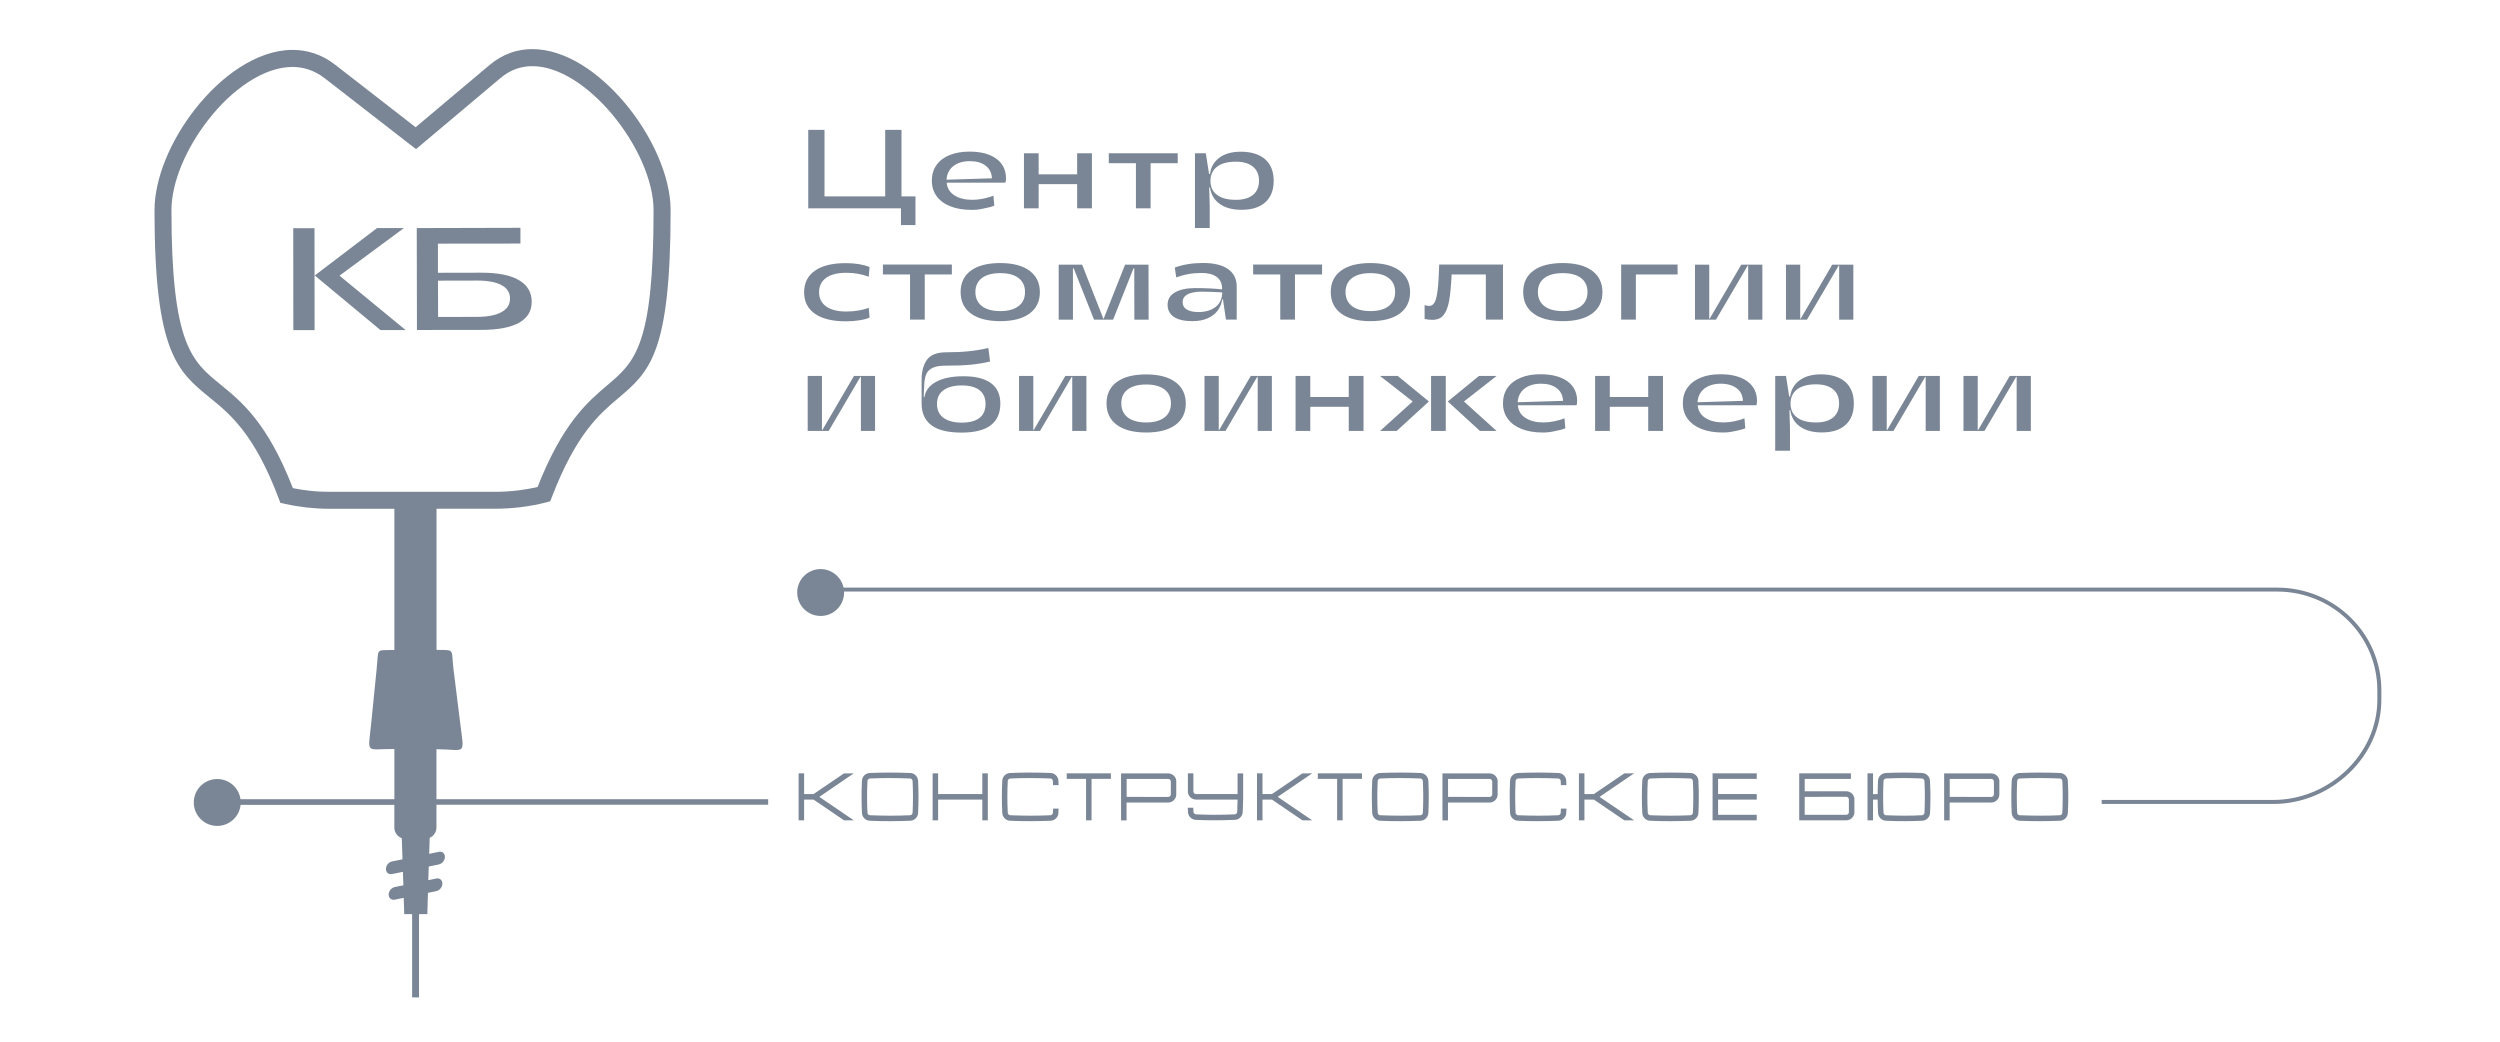 <?xml version="1.0" encoding="UTF-8"?> <!-- Generator: Adobe Illustrator 24.1.2, SVG Export Plug-In . SVG Version: 6.00 Build 0) --> <svg xmlns="http://www.w3.org/2000/svg" xmlns:xlink="http://www.w3.org/1999/xlink" id="Слой_1" x="0px" y="0px" viewBox="0 0 3401.57 1417.32" style="enable-background:new 0 0 3401.57 1417.32;" xml:space="preserve"> <style type="text/css"> .st0{fill-rule:evenodd;clip-rule:evenodd;fill:#7A8695;} </style> <g id="cdr_x5F_layer1"> </g> <g id="cdr_x5F_layer2"> <path class="st0" d="M1099.7,176.66h22.14v90.58h82.6v-90.58h22.14v90.58h19.04v39.04h-19.76v-22.85H1099.7L1099.7,176.66 L1099.7,176.66z M327.22,1087.45h209.37v-68.32h-2.02c-37.73-0.24-33.92,8.33-29.4-36.07l7.26-72.25 c2.98-29.4-1.9-25.71,21.54-26.42h2.62V692.29H449.1c-10.36,0-20.83-0.59-31.07-1.67c-10.36-1.19-20.59-2.86-30.59-5.12l-6.07-1.43 l-2.14-5.83c-33.09-87.84-66.3-114.86-93.79-137.24c-43.92-35.71-75.22-61.18-75.22-254.95c0-43.33,21.9-94.75,54.39-136.52 c17.85-22.97,38.92-43.21,61.3-57.61c23.21-15,47.85-24.04,72.13-24.04c20.23,0,40.11,6.19,58.2,20.35l109.27,84.87l100.58-84.63 c17.97-15.12,37.85-21.66,58.32-21.66c22.38,0,45.23,7.97,67.01,21.31c20.95,12.86,41.06,31.07,58.68,51.9 c36.66,43.56,62.37,99.74,62.37,145.93c0,195.32-28.8,219.84-70.94,255.55c-26.07,22.02-57.61,48.8-90.7,134.98l-2.14,5.59 l-5.83,1.55c-11.07,2.86-22.62,5-34.28,6.43c-11.43,1.43-23.21,2.14-34.99,2.14h-79.63v192.11h5.95c19.04,0,14.05,0.71,17.14,26.19 l9.05,72.96c5.71,46.06,8.57,36.3-31.54,35.95h-0.71v67.96h451.35v1.07v1.07v3.33v1.07v1.07H593.84v31.07 c0,6.19-3.81,11.55-9.17,13.93l-0.71,21.78l13.21-2.74c4.52-0.95,8.21,2.14,8.21,6.9l0,0c0,4.64-3.69,9.28-8.21,10.24l-13.81,2.86 l-0.6,18.57l10.95-2.26c4.52-0.95,8.21,2.14,8.21,6.9l0,0c0,4.76-3.69,9.28-8.21,10.24l-11.43,2.38l-0.83,28.92h-11.31v113.31h-9.4 v-113.31h-10.71l-0.71-22.14l-12.26,2.5c-4.52,0.95-8.21-2.14-8.21-6.9l0,0c0-4.76,3.69-9.28,8.21-10.24l11.78-2.38l-0.6-18.33 l-14.88,2.98c-4.52,0.95-8.21-2.14-8.21-6.9l0,0c0-4.76,3.69-9.28,8.21-10.24l14.28-2.86l-0.95-28.8 c-5.83-2.14-10.12-7.74-10.12-14.28v-31.07H327.34c-1.55,16.07-15.24,28.68-31.78,28.68c-17.62,0-31.9-14.28-31.9-31.9 c0-17.62,14.28-31.9,31.9-31.9C311.74,1059.96,325.07,1071.86,327.22,1087.45z M1147.78,799.53h1950.48 c39.16,0,74.75,15.59,100.46,40.95c25.59,25.23,41.42,59.99,41.42,98.91v12.74c0,38.68-16.9,73.92-43.56,99.51 c-27.02,26.07-64.04,42.25-103.43,42.25h-233.53v-5.48h233.53c37.85,0,73.56-15.59,99.63-40.71c25.59-24.64,41.9-58.44,41.9-95.58 v-12.74c0-37.37-15.24-70.82-39.75-95.1c-24.76-24.4-59.04-39.4-96.65-39.4H1148.5v1.31c0,17.62-14.28,31.9-31.9,31.9 c-17.62,0-31.9-14.28-31.9-31.9s14.28-31.9,31.9-31.9C1131.83,774.41,1144.69,785.13,1147.78,799.53z M2813.56,1062.34 c-0.24-5.71-4.88-10.36-10.59-10.59c-9.17-0.36-18.45-0.59-27.61-0.59c-9.17,0-18.45,0.24-27.61,0.59 c-5.71,0.24-10.36,4.88-10.59,10.59c-0.71,14.64-0.71,29.28,0,43.8c0.36,5.71,4.88,10.36,10.59,10.59 c9.17,0.48,18.33,0.59,27.61,0.59c9.17,0,18.33-0.24,27.61-0.59c5.71-0.24,10.36-4.88,10.59-10.59 C2814.39,1091.5,2814.39,1076.86,2813.56,1062.34z M2806.06,1105.78c0,0.95-0.48,1.79-1.07,2.38c-0.6,0.59-1.43,1.07-2.38,1.07 c-9.05,0.48-18.21,0.59-27.26,0.59s-18.21-0.24-27.26-0.59c-0.83,0-1.79-0.36-2.38-1.07c-0.6-0.59-1.07-1.43-1.07-2.38 c-0.71-14.28-0.71-28.8,0-43.09c0-0.95,0.48-1.79,1.07-2.38c0.6-0.6,1.55-1.07,2.38-1.07c9.05-0.48,18.21-0.59,27.26-0.59 s18.21,0.24,27.26,0.59c0.95,0,1.79,0.36,2.38,1.07c0.6,0.59,1.07,1.43,1.07,2.38C2806.77,1076.98,2806.77,1091.5,2806.06,1105.78 L2806.06,1105.78z M2720.48,1062.93c-0.24-5.71-4.88-10.36-10.59-10.59h-64.63v63.92h7.5v-24.28h57.01 c5.71-0.24,10.36-4.88,10.59-10.59v-18.45H2720.48z M2711.91,1083.29c-0.6,0.59-1.43,0.95-2.38,1.07l-56.66-0.12v-24.4h56.66 c0.95,0,1.79,0.48,2.38,1.07c0.6,0.59,0.95,1.43,1.07,2.38v17.62C2712.86,1081.74,2712.5,1082.57,2711.91,1083.29L2711.91,1083.29z M2625.97,1062.34c-0.24-5.71-4.88-10.36-10.59-10.59c-9.17-0.36-15.59-0.59-24.76-0.59s-15.59,0.24-24.76,0.59 c-5.71,0.24-10.36,4.88-10.59,10.59c-0.24,6.07-0.48,12.14-0.48,18.21h-6.31v-28.33h-7.5v63.92h7.5v-28.21h6.31 c0,6.07,0.24,12.14,0.6,18.21c0.24,5.71,4.88,10.36,10.59,10.59c9.17,0.48,15.59,0.59,24.76,0.59s15.59-0.24,24.76-0.59 c5.71-0.24,10.36-4.88,10.59-10.59C2626.8,1091.5,2626.8,1076.86,2625.97,1062.34L2625.97,1062.34z M2618.47,1105.78 c0,0.95-0.48,1.79-1.07,2.38c-0.6,0.59-1.43,1.07-2.38,1.07c-9.05,0.48-15.35,0.59-24.4,0.59s-15.35-0.24-24.4-0.59 c-0.95,0-1.79-0.36-2.38-1.07c-0.6-0.59-1.07-1.43-1.07-2.38c-0.71-14.28-0.71-28.8,0-43.09c0-0.95,0.36-1.79,1.07-2.38 c0.6-0.6,1.55-1.07,2.38-1.07c9.05-0.36,15.35-0.59,24.4-0.59s15.35,0.24,24.4,0.59c0.95,0,1.79,0.48,2.38,1.07 c0.6,0.59,0.95,1.43,1.07,2.38C2619.19,1076.98,2619.19,1091.5,2618.47,1105.78L2618.47,1105.78z M2512.54,1076.62h-57.01v-16.78 h62.85v-7.62h-70.34v63.92h64.51c5.71-0.24,10.36-4.88,10.59-10.59v-18.33C2522.89,1081.38,2518.25,1076.86,2512.54,1076.62 L2512.54,1076.62z M2515.63,1105.19c0,0.95-0.36,1.79-1.07,2.38c-0.6,0.59-1.55,1.07-2.38,1.07h-56.66v-24.4l56.66-0.12 c0.95,0,1.79,0.36,2.38,1.07c0.6,0.59,1.07,1.55,1.07,2.38V1105.19z M2390.3,1059.84v-7.62h-60.11v63.92h60.11v-7.5h-52.61v-20.71 h52.61v-7.5h-52.61v-20.71h52.61V1059.84z M2310.91,1062.34c-0.24-5.71-4.88-10.36-10.59-10.59c-9.17-0.36-18.33-0.59-27.61-0.59 c-9.17,0-18.45,0.24-27.61,0.59c-5.71,0.24-10.36,4.88-10.59,10.59c-0.71,14.64-0.71,29.28,0,43.8 c0.24,5.71,4.88,10.36,10.59,10.59c9.17,0.48,18.45,0.59,27.61,0.59c9.17,0,18.45-0.24,27.61-0.59 c5.71-0.24,10.36-4.88,10.59-10.59C2311.62,1091.5,2311.62,1076.86,2310.91,1062.34z M2303.41,1105.78c0,0.95-0.48,1.79-1.07,2.38 c-0.6,0.59-1.43,1.07-2.38,1.07c-9.05,0.48-18.21,0.59-27.26,0.59c-9.05,0-18.21-0.24-27.26-0.59c-0.83,0-1.79-0.36-2.38-1.07 c-0.6-0.59-1.07-1.43-1.07-2.38c-0.71-14.28-0.71-28.8,0-43.09c0-0.95,0.48-1.79,1.07-2.38c0.6-0.6,1.55-1.07,2.38-1.07 c9.05-0.48,18.21-0.59,27.26-0.59c9.05,0,18.21,0.24,27.26,0.59c0.83,0,1.79,0.36,2.38,1.07c0.6,0.59,1.07,1.43,1.07,2.38 C2304.12,1076.98,2304.12,1091.5,2303.41,1105.78L2303.41,1105.78z M2223.42,1052.22l-13.45,0.12l-41.3,28.09h-12.85v-28.21h-7.5 v63.92h7.5v-28.21h12.85l41.42,28.21h13.33l-47.01-31.9L2223.42,1052.22z M2123.56,1105.78c0,0.95-0.48,1.79-1.07,2.38 c-0.6,0.59-1.43,1.07-2.38,1.07c-9.05,0.48-18.21,0.59-27.26,0.59c-9.05,0-18.21-0.24-27.26-0.59c-0.83,0-1.79-0.36-2.38-1.07 c-0.6-0.59-1.07-1.43-1.07-2.38c-0.71-14.28-0.71-28.8,0-43.09c0-0.95,0.48-1.79,1.07-2.38c0.6-0.6,1.55-1.07,2.38-1.07 c9.05-0.48,18.21-0.59,27.26-0.59c9.05,0,18.21,0.24,27.26,0.59c0.95,0,1.79,0.36,2.38,1.07c0.6,0.59,1.07,1.43,1.07,2.38 c0.12,1.9,0.12,3.69,0.24,5.59h7.5c-0.12-2.02-0.12-3.93-0.24-5.95c-0.24-5.71-4.88-10.36-10.59-10.59 c-9.17-0.36-18.45-0.59-27.61-0.59c-9.17,0-18.45,0.24-27.61,0.59c-5.71,0.24-10.36,4.88-10.59,10.59 c-0.71,14.64-0.71,29.28,0,43.8c0.36,5.71,4.88,10.36,10.59,10.59c9.17,0.48,18.33,0.59,27.61,0.59c9.17,0,18.33-0.24,27.61-0.59 c5.71-0.24,10.36-4.88,10.59-10.59c0.12-2.02,0.24-3.93,0.24-5.95h-7.5C2123.68,1102.09,2123.68,1103.88,2123.56,1105.78 L2123.56,1105.78z M2037.86,1062.93c-0.24-5.71-4.88-10.36-10.59-10.59h-64.63v63.92h7.5v-24.28h57.01 c5.71-0.24,10.36-4.88,10.59-10.59v-18.45H2037.86z M2029.29,1083.29c-0.6,0.59-1.43,0.95-2.38,1.07l-56.66-0.12v-24.4h56.66 c0.95,0,1.79,0.48,2.38,1.07c0.6,0.59,0.95,1.43,1.07,2.38v17.62C2030.36,1081.74,2030.01,1082.57,2029.29,1083.29L2029.29,1083.29 z M1943.47,1062.34c-0.36-5.71-4.88-10.36-10.59-10.59c-9.17-0.36-18.33-0.59-27.61-0.59c-9.17,0-18.45,0.24-27.61,0.59 c-5.71,0.24-10.36,4.88-10.59,10.59c-0.71,14.64-0.71,29.28,0,43.8c0.24,5.71,4.88,10.36,10.59,10.59 c9.17,0.48,18.33,0.59,27.61,0.59c9.17,0,18.33-0.24,27.61-0.59c5.71-0.24,10.36-4.88,10.59-10.59 C1944.19,1091.5,1944.19,1076.86,1943.47,1062.34z M1935.97,1105.78c0,0.95-0.48,1.79-1.07,2.38c-0.6,0.59-1.43,1.07-2.38,1.07 c-9.05,0.48-18.21,0.59-27.26,0.59c-9.05,0-18.21-0.24-27.26-0.59c-0.95,0-1.79-0.36-2.38-1.07c-0.6-0.59-1.07-1.43-1.07-2.38 c-0.71-14.28-0.71-28.8,0-43.09c0-0.95,0.48-1.79,1.07-2.38c0.6-0.6,1.55-1.07,2.38-1.07c9.05-0.48,18.21-0.59,27.26-0.59 c9.05,0,18.21,0.24,27.26,0.59c0.83,0,1.79,0.36,2.38,1.07c0.6,0.59,1.07,1.43,1.07,2.38 C1936.69,1076.98,1936.69,1091.5,1935.97,1105.78L1935.97,1105.78z M1793.03,1052.22v7.5h26.3v56.42h7.5v-56.42h26.3v-7.5H1793.03z M1785.41,1052.22l-13.45,0.12l-41.3,28.09h-12.85v-28.21h-7.5v63.92h7.5v-28.21h12.85l41.42,28.21h13.33l-46.9-31.9 L1785.41,1052.22z M1683.88,1052.22v28.21h-56.66c-0.83,0-1.79-0.36-2.38-1.07c-0.6-0.59-0.95-1.55-1.07-2.38v-24.76h-7.5v25.11 c0.24,5.71,4.88,10.36,10.59,10.59h57.01c-0.12,5.36-0.24,12.62-0.48,16.66c0,0.95-0.48,1.79-1.07,2.38 c-0.6,0.6-1.55,0.95-2.38,1.07c-9.05,0.36-18.21,0.59-27.26,0.59c-9.05,0-16.31-0.24-25.35-0.59c-0.83,0-1.67-0.36-2.38-1.07 c-0.6-0.59-1.07-1.43-1.07-2.38c-0.12-1.9-0.12-3.69-0.24-5.59h-7.5c0.12,1.9,0.12,3.93,0.24,5.95 c0.24,5.71,4.88,10.36,10.59,10.59c9.17,0.48,16.43,0.59,25.71,0.59c9.17,0,18.45-0.24,27.61-0.59 c5.71-0.24,10.36-4.88,10.59-10.59c0.24-5,0.48-12.5,0.6-17.62v-34.99h-7.62V1052.22z M1600.56,1062.93 c-0.24-5.71-4.88-10.36-10.59-10.59h-64.63v63.92h7.5v-24.28h57.01c5.71-0.24,10.36-4.88,10.59-10.59v-18.45H1600.56z M1591.99,1083.29c-0.6,0.59-1.43,0.95-2.38,1.07l-56.66-0.12v-24.4h56.66c0.95,0,1.79,0.48,2.38,1.07 c0.6,0.59,0.95,1.43,1.07,2.38v17.62C1593.06,1081.74,1592.58,1082.57,1591.99,1083.29L1591.99,1083.29z M1451.42,1052.22v7.5h26.3 v56.42h7.5v-56.42h26.3v-7.5H1451.42z M1432.61,1105.78c0,0.95-0.48,1.79-1.07,2.38c-0.6,0.59-1.43,1.07-2.38,1.07 c-9.05,0.48-18.21,0.59-27.26,0.59c-9.05,0-18.21-0.24-27.26-0.59c-0.83,0-1.79-0.36-2.38-1.07c-0.6-0.59-1.07-1.43-1.07-2.38 c-0.71-14.28-0.71-28.8,0-43.09c0-0.95,0.36-1.79,1.07-2.38c0.6-0.6,1.55-1.07,2.38-1.07c9.05-0.48,18.21-0.59,27.26-0.59 c9.05,0,18.21,0.24,27.26,0.59c0.95,0,1.79,0.36,2.38,1.07c0.6,0.59,1.07,1.43,1.07,2.38c0.12,1.9,0.12,3.69,0.24,5.59h7.5 c-0.12-2.02-0.12-3.93-0.24-5.95c-0.24-5.71-4.88-10.36-10.59-10.59c-9.17-0.36-18.45-0.59-27.61-0.59 c-9.17,0-18.45,0.24-27.61,0.59c-5.71,0.24-10.36,4.88-10.59,10.59c-0.71,14.64-0.71,29.28,0,43.8 c0.36,5.71,4.88,10.36,10.59,10.59c9.17,0.48,18.33,0.59,27.61,0.59c9.17,0,18.33-0.24,27.61-0.59 c5.71-0.24,10.36-4.88,10.59-10.59c0.12-2.02,0.24-3.93,0.24-5.95h-7.5C1432.85,1102.09,1432.73,1103.88,1432.61,1105.78 L1432.61,1105.78z M1336.56,1052.22v28.21h-60.11v-28.21h-7.5v63.92h7.5v-28.21h60.11v28.21h7.5v-63.92H1336.56z M1249.19,1062.34 c-0.36-5.71-4.88-10.36-10.59-10.59c-9.17-0.36-18.33-0.59-27.61-0.59s-18.45,0.24-27.61,0.59c-5.71,0.24-10.36,4.88-10.59,10.59 c-0.71,14.64-0.71,29.28,0,43.8c0.24,5.71,4.88,10.36,10.59,10.59c9.17,0.48,18.45,0.59,27.61,0.59s18.45-0.24,27.61-0.59 c5.71-0.24,10.36-4.88,10.59-10.59C1249.91,1091.5,1249.91,1076.86,1249.19,1062.34z M1241.7,1105.78c0,0.95-0.48,1.79-1.07,2.38 c-0.6,0.59-1.43,1.07-2.38,1.07c-9.05,0.48-18.21,0.59-27.26,0.59c-9.05,0-18.21-0.24-27.26-0.59c-0.95,0-1.79-0.36-2.38-1.07 c-0.6-0.59-1.07-1.43-1.07-2.38c-0.71-14.28-0.71-28.8,0-43.09c0-0.95,0.48-1.79,1.07-2.38c0.6-0.6,1.55-1.07,2.38-1.07 c9.05-0.48,18.21-0.59,27.26-0.59c9.05,0,18.21,0.24,27.26,0.59c0.95,0,1.79,0.36,2.38,1.07c0.6,0.59,0.95,1.43,1.07,2.38 C1242.41,1076.98,1242.41,1091.5,1241.7,1105.78L1241.7,1105.78z M1161.71,1052.22l-13.45,0.12l-41.3,28.09h-12.85v-28.21h-7.5 v63.92h7.5v-28.21h12.85l41.42,28.21h13.33l-46.9-31.9L1161.71,1052.22z M558.6,197.14l-116.65-90.58 c-13.81-10.71-28.8-15.47-44.04-15.47c-19.64,0-39.99,7.62-59.51,20.23c-20.23,13.09-39.4,31.42-55.59,52.49l0,0 c-29.52,37.97-49.52,84.15-49.52,122.24c0,182.82,27.73,205.44,66.54,236.98c29.16,23.81,64.04,52.13,98.67,141.16 c7.14,1.43,14.52,2.62,22.02,3.45c9.28,1.07,18.81,1.55,28.57,1.55h224.36c10.95,0,21.78-0.71,32.26-2.02 c8.69-1.07,17.26-2.62,25.71-4.52c34.4-87.13,67.61-115.34,95.1-138.67c37.26-31.66,62.73-53.2,62.73-237.93 c0-40.95-23.45-91.41-56.89-131.17c-15.95-18.93-34.16-35.35-53.09-47.02c-18.21-11.19-37.02-17.85-54.87-17.85 c-15.24,0-30.11,4.88-43.44,16.19L566.1,202.85L558.6,197.14z M567.06,310.33l141.05-0.36v21.42l-112.24,0.12v39.64l58.92-0.12 c22.62,0,39.75,3.33,51.3,10.12c11.55,6.78,17.38,16.66,17.38,29.4c0,12.74-5.83,22.26-17.38,28.68 c-11.66,6.43-28.92,9.64-51.78,9.64l-87.01,0.12L567.06,310.33z M648.59,431.14c14.64,0,25.95-2.14,33.68-6.43 c7.86-4.28,11.66-10.36,11.66-18.45s-3.81-14.16-11.55-18.33s-18.81-6.19-33.33-6.19l-53.09,0.12l0.12,49.4L648.59,431.14z M427.91,310.45l0.12,138.78h-28.92l-0.12-138.78H427.91z M513.02,310.33h36.54l-87.6,64.75l89.98,74.03h-34.28l-89.39-74.27 L513.02,310.33z M2763.33,586.35h-19.4v-73.68h-0.6l-43.21,73.68h-28.57v-74.87h19.4v73.56h0.6l42.97-73.56h28.69v74.87H2763.33z M2639.54,586.35h-19.4v-73.68h-0.6l-43.21,73.68h-28.57v-74.87h19.4v73.56h0.6l42.97-73.56h28.69v74.87H2639.54z M2415.41,511.49 h14.64l4.4,28.09h1.31c1.19-9.4,5.47-16.78,12.85-22.14c7.26-5.36,17.02-8.09,28.92-8.09c14.28,0,25.35,3.45,33.21,10.24 c7.74,6.9,11.66,16.66,11.66,29.4c0,12.62-3.81,22.38-11.31,29.16c-7.62,6.9-18.33,10.24-32.26,10.24 c-12.26,0-22.14-2.62-29.64-7.97c-7.5-5.24-11.9-12.74-13.33-22.38h-1.07l0.71,25.11v30.11h-20.11L2415.41,511.49L2415.41,511.49z M2436.24,548.98c0,8.33,2.98,14.76,9.05,19.16c5.95,4.52,14.52,6.67,25.59,6.67c10,0,17.73-2.26,23.21-6.67 c5.47-4.52,8.21-10.83,8.21-19.16c0-8.33-2.74-14.76-8.21-19.28c-5.47-4.52-13.21-6.78-23.33-6.78c-10.95,0-19.52,2.26-25.47,6.78 C2439.34,534.22,2436.24,540.65,2436.24,548.98z M2343.88,588.49c-10.95,0-20.47-1.55-28.69-4.76c-8.09-3.21-14.4-7.74-18.81-13.69 c-4.4-5.95-6.67-12.97-6.67-21.31c0-8.21,2.02-15.35,6.31-21.19c4.17-5.95,10.12-10.47,17.73-13.57 c7.62-3.21,16.66-4.76,27.02-4.76c15.59,0,27.73,3.21,36.66,9.64c8.81,6.43,13.21,15.47,13.21,27.02c0,2.62-0.36,4.52-1.07,5.59 h-79.63c0.6,7.26,4.05,13.09,10.36,17.14c6.31,4.17,14.52,6.19,24.76,6.19c4.52,0,9.28-0.48,14.52-1.55 c5.24-1.07,9.88-2.38,13.93-4.17l1.19,13.69c-4.17,1.67-9.05,2.86-14.76,3.93C2354.59,588.02,2349.12,588.49,2343.88,588.49z M2371.49,545.41c-0.36-7.26-3.09-13.09-8.57-17.14c-5.47-4.05-12.62-6.19-21.54-6.19c-9.17,0-16.54,2.26-22.38,6.67 c-5.71,4.52-8.81,10.71-9.28,18.57L2371.49,545.41z M2170.34,511.49h20v28.68h52.25v-28.68h20.11v74.87h-20.11V553.5h-52.25v32.85 h-20V511.49z M2099.16,588.49c-10.95,0-20.59-1.55-28.69-4.76c-8.09-3.21-14.4-7.74-18.81-13.69c-4.4-5.95-6.67-12.97-6.67-21.31 c0-8.21,2.14-15.35,6.31-21.19c4.17-5.95,10.12-10.47,17.73-13.57c7.62-3.21,16.66-4.76,27.02-4.76c15.59,0,27.73,3.21,36.66,9.64 c8.81,6.43,13.21,15.47,13.21,27.02c0,2.62-0.36,4.52-1.07,5.59h-79.63c0.6,7.26,4.05,13.09,10.36,17.14 c6.31,4.17,14.52,6.19,24.64,6.19c4.52,0,9.28-0.48,14.52-1.55c5.24-1.07,9.88-2.38,13.93-4.17l1.19,13.69 c-4.17,1.67-9.05,2.86-14.76,3.93C2109.75,588.02,2104.28,588.49,2099.16,588.49z M2126.77,545.41 c-0.36-7.26-3.21-13.09-8.57-17.14c-5.36-4.17-12.5-6.19-21.54-6.19c-9.17,0-16.66,2.26-22.38,6.67 c-5.71,4.52-8.81,10.71-9.28,18.57L2126.77,545.41z M1967.16,511.49v74.87h-20v-74.87H1967.16z M1901.81,511.49l42.37,34.76 l-43.8,40.11h-22.62l44.4-40.11l-44.52-34.76H1901.81z M2012.39,511.49h24.04l-44.52,34.76l44.4,40.11h-22.62l-43.8-40.11 L2012.39,511.49z M1762.79,511.49h20v28.68h52.37v-28.68h20.11v74.87h-20.11V553.5h-52.37v32.85h-20V511.49z M1730.65,586.35h-19.4 v-73.68h-0.6l-43.21,73.68h-28.57v-74.87h19.4v73.56h0.6l42.97-73.56h28.69v74.87H1730.65z M1559.5,588.49 c-17.14,0-30.47-3.45-39.87-10.36c-9.4-6.9-14.05-16.66-14.05-29.28c0-12.62,4.76-22.38,14.05-29.16 c9.4-6.9,22.73-10.24,39.87-10.24s30.35,3.45,39.75,10.36c9.4,6.9,14.16,16.66,14.16,29.28c0,12.5-4.76,22.26-14.16,29.16 C1589.85,585.04,1576.64,588.49,1559.5,588.49z M1525.69,548.86c0,8.21,2.98,14.64,8.81,19.16c5.95,4.52,14.28,6.78,25,6.78 s18.92-2.26,24.88-6.78c5.95-4.52,8.81-10.95,8.81-19.16c0-8.21-2.98-14.64-8.81-19.04c-5.83-4.4-14.16-6.67-24.88-6.67 c-10.83,0-19.16,2.26-25,6.67C1528.55,534.22,1525.69,540.53,1525.69,548.86z M1478.32,586.35h-19.4v-73.68h-0.6l-43.21,73.68 h-28.57v-74.87h19.4v73.56h0.6l42.97-73.56h28.69v74.87H1478.32z M1253.96,516.6c0-11.19,2.38-20.23,7.26-27.02 c4.88-6.9,13.81-10.24,26.66-10.24c11.19,0,21.31-0.48,30.35-1.43c9.05-0.95,17.85-2.38,26.54-4.4l2.38,18.33 c-7.98,2.02-16.78,3.45-26.54,4.4c-9.76,0.95-21.31,1.31-34.52,1.31c-7.26,0-12.85,0.95-16.9,2.86c-4.05,1.9-6.9,4.52-8.57,7.97 c-1.67,3.45-2.62,7.86-2.98,13.21l-0.12,2.5l-0.71,16.31h0.95c1.43-8.93,6.78-15.95,16.07-20.95c9.28-5,21.66-7.5,37.14-7.5 c16.31,0,28.69,3.09,37.26,9.28c8.57,6.19,12.85,15.47,12.85,27.85c0,12.97-4.28,22.73-12.85,29.4 c-8.57,6.67-21.78,10.12-39.75,10.12c-18.69,0-32.49-3.33-41.3-10.12c-8.81-6.67-13.21-16.54-13.21-29.4L1253.96,516.6 L1253.96,516.6z M1274.9,549.69c0,8.21,2.98,14.52,8.81,18.81c5.83,4.28,14.16,6.55,24.76,6.55s18.81-2.14,24.28-6.43 c5.47-4.28,8.21-10.59,8.21-18.93c0-8.21-2.74-14.52-8.21-18.81c-5.47-4.28-13.57-6.43-24.04-6.43c-10.83,0-19.04,2.14-24.88,6.43 C1277.76,535.17,1274.9,541.48,1274.9,549.69z M1190.75,586.35h-19.4v-73.68h-0.6l-43.21,73.68h-28.57v-74.87h19.4v73.56h0.6 l42.97-73.56h28.69v74.87H1190.75z M2521.82,434.95h-19.4v-73.68h-0.6l-43.21,73.68h-28.57v-74.87h19.4v73.56h0.6l42.97-73.56 h28.69v74.87H2521.82z M2398.03,434.95h-19.4v-73.68h-0.6l-43.21,73.68h-28.57v-74.87h19.4v73.56h0.6l42.97-73.56h28.69v74.87 H2398.03z M2282.58,359.97v13.45h-56.78v61.42h-20v-74.87H2282.58z M2126.42,436.97c-17.14,0-30.47-3.45-39.87-10.36 c-9.4-6.9-14.05-16.66-14.05-29.28c0-12.62,4.76-22.38,14.05-29.16c9.4-6.9,22.73-10.24,39.87-10.24 c17.02,0,30.35,3.45,39.75,10.36c9.4,6.9,14.16,16.66,14.16,29.28c0,12.5-4.76,22.26-14.16,29.16 C2156.77,433.52,2143.44,436.97,2126.42,436.97z M2092.49,397.34c0,8.21,2.98,14.64,8.81,19.16c5.83,4.52,14.28,6.78,25,6.78 s18.92-2.26,24.88-6.78c5.95-4.52,8.81-10.95,8.81-19.16s-2.98-14.64-8.81-19.04c-5.83-4.52-14.16-6.67-24.88-6.67 c-10.83,0-19.16,2.26-25,6.67C2095.47,382.82,2092.49,389.13,2092.49,397.34z M1948.71,435.19c-3.21,0-6.67-0.36-10.36-1.19v-18.81 c2.38,0.71,4.4,1.07,6.19,1.07c3.21,0,5.71-1.67,7.5-5c1.79-3.33,3.09-8.81,4.05-16.66c0.95-7.86,1.67-19.4,2.14-34.64H2045v74.87 h-23.33v-61.42h-46.54c-0.71,15.47-1.9,27.5-3.45,36.18c-1.67,8.69-4.17,15.12-7.74,19.28 C1960.49,433.17,1955.38,435.19,1948.71,435.19z M1864.68,436.97c-17.14,0-30.47-3.45-39.87-10.36 c-9.4-6.9-14.16-16.66-14.16-29.28c0-12.62,4.76-22.38,14.16-29.16c9.4-6.9,22.73-10.24,39.87-10.24s30.35,3.45,39.75,10.36 c9.4,6.9,14.16,16.66,14.16,29.28c0,12.5-4.76,22.26-14.16,29.16C1895.03,433.52,1881.7,436.97,1864.68,436.97z M1830.76,397.34 c0,8.21,2.98,14.64,8.81,19.16c5.95,4.52,14.28,6.78,25,6.78s18.92-2.26,24.88-6.78c5.83-4.52,8.81-10.95,8.81-19.16 s-2.98-14.64-8.81-19.04c-5.83-4.52-14.16-6.67-24.88-6.67c-10.83,0-19.04,2.26-25,6.67 C1833.73,382.82,1830.76,389.13,1830.76,397.34z M1798.86,373.41h-36.9v61.42h-20v-61.42h-36.9v-13.45h93.79V373.41z M1664,407.34 h-1.07c-0.71,5.48-2.74,10.47-5.95,15c-3.21,4.52-7.86,7.97-13.69,10.71c-5.83,2.62-12.97,3.93-21.07,3.93 c-11.07,0-19.4-2.02-25.11-5.83c-5.59-3.93-8.45-9.4-8.45-16.43c0-7.38,3.33-13.09,10.12-16.9c6.78-3.81,15.83-5.83,27.26-5.83 c14.4,0,26.66,0.59,36.78,1.79l-0.12-2.5c-0.24-6.43-2.74-11.31-7.62-14.76c-4.76-3.45-11.66-5.12-20.47-5.12 c-5.95,0-11.78,0.48-17.73,1.55c-5.95,1.07-11.43,2.62-16.43,4.52l-2.02-13.45c5.47-2.02,11.55-3.57,18.21-4.64 s13.45-1.55,20.23-1.55c15.12,0,26.54,2.86,34.28,8.45c7.74,5.59,11.55,13.45,11.55,23.57v44.99h-14.64L1664,407.34z M1609.13,411.15c0,4.4,1.9,7.74,5.71,10c3.81,2.26,9.05,3.45,15.83,3.45c9.4,0,17.14-2.26,23.21-6.9 c5.95-4.52,9.05-11.19,9.17-19.88c-10.12-0.6-19.52-0.95-28.09-0.95c-8.21,0-14.64,1.19-19.04,3.57 C1611.39,402.93,1609.13,406.38,1609.13,411.15z M1663.17,397.93l-0.12-0.12L1663.17,397.93z M1460.94,365.2h-1.07v69.75h-19.4 v-74.87h31.9l28.92,73.68h0.36l29.16-73.68h31.9l0.12,74.87h-19.4l-0.12-69.75h-1.07l-27.73,69.75h-25.95L1460.94,365.2z M1360.96,436.97c-17.14,0-30.47-3.45-39.87-10.36c-9.4-6.9-14.05-16.66-14.05-29.28c0-12.62,4.76-22.38,14.05-29.16 c9.4-6.9,22.73-10.24,39.87-10.24c17.02,0,30.35,3.45,39.75,10.36c9.4,6.9,14.16,16.66,14.16,29.28c0,12.5-4.76,22.26-14.16,29.16 C1391.31,433.52,1378.1,436.97,1360.96,436.97z M1327.16,397.34c0,8.21,2.98,14.64,8.81,19.16c5.95,4.52,14.28,6.78,25,6.78 s18.92-2.26,24.88-6.78c5.95-4.52,8.81-10.95,8.81-19.16s-2.98-14.64-8.81-19.04c-5.95-4.52-14.16-6.67-24.88-6.67 c-10.83,0-19.16,2.26-25,6.67C1330.13,382.82,1327.16,389.13,1327.16,397.34z M1295.14,373.41h-36.9v61.42h-20v-61.42h-36.9v-13.45 h93.79V373.41z M1182.06,376.51c-9.64-3.57-19.88-5.36-30.59-5.36c-11.78,0-20.95,2.26-27.38,6.9c-6.43,4.64-9.64,11.07-9.64,19.52 c0,8.33,3.21,14.76,9.64,19.4c6.43,4.52,15.59,6.9,27.38,6.9c5.59,0,11.07-0.48,16.31-1.31c5.36-0.95,10.12-2.14,14.28-3.81 l1.07,13.45c-3.93,1.67-8.81,2.86-14.4,3.69c-5.59,0.83-11.66,1.31-17.97,1.31c-18.09,0-32.02-3.45-41.9-10.24 c-9.76-6.78-14.76-16.54-14.76-29.28c0-12.74,4.88-22.5,14.76-29.4c9.76-6.9,23.81-10.24,41.9-10.24c12.62,0,23.33,1.67,32.37,5.24 L1182.06,376.51z M1626.03,208.56h14.64l4.4,28.09h1.31c1.19-9.4,5.47-16.66,12.85-22.14c7.26-5.36,17.02-8.09,28.92-8.09 c14.28,0,25.35,3.45,33.21,10.24c7.74,6.9,11.66,16.66,11.66,29.4c0,12.62-3.81,22.38-11.43,29.16 c-7.62,6.9-18.33,10.24-32.26,10.24c-12.26,0-22.14-2.62-29.64-7.97c-7.5-5.24-11.9-12.74-13.33-22.38h-1.07l0.71,25.11v29.99 h-20.11V208.56H1626.03z M1646.98,246.06c0,8.33,2.98,14.76,9.05,19.16c5.95,4.52,14.52,6.67,25.59,6.67 c10,0,17.73-2.26,23.21-6.67c5.47-4.52,8.21-10.83,8.21-19.16c0-8.33-2.74-14.76-8.21-19.28s-13.21-6.78-23.33-6.78 c-10.95,0-19.52,2.26-25.47,6.78C1650.07,231.3,1646.98,237.72,1646.98,246.06z M1602.46,222.01h-36.9v61.42h-20v-61.42h-36.9 v-13.45h93.79V222.01z M1393.22,208.56h20v28.68h52.37v-28.68h20.11v74.87h-20.11v-32.85h-52.37v32.85h-20V208.56z M1322.04,285.57 c-10.95,0-20.59-1.55-28.69-4.76c-8.09-3.09-14.4-7.74-18.81-13.69c-4.4-5.95-6.67-13.09-6.67-21.31c0-8.21,2.14-15.35,6.31-21.19 c4.17-5.95,10.12-10.47,17.73-13.57c7.74-3.09,16.66-4.76,27.14-4.76c15.59,0,27.73,3.21,36.54,9.64 c8.81,6.43,13.21,15.47,13.21,27.02c0,2.62-0.36,4.52-1.07,5.59h-79.63c0.6,7.26,4.05,13.09,10.36,17.14 c6.31,4.17,14.52,6.19,24.76,6.19c4.52,0,9.28-0.48,14.52-1.55c5.24-1.07,9.88-2.38,13.93-4.17l1.19,13.69 c-4.17,1.67-9.05,2.86-14.76,3.93C1332.63,285.1,1327.16,285.57,1322.04,285.57z M1349.65,242.6c-0.36-7.26-3.21-13.09-8.57-17.14 c-5.36-4.17-12.5-6.19-21.54-6.19c-9.17,0-16.54,2.26-22.38,6.67c-5.71,4.52-8.81,10.71-9.28,18.57L1349.65,242.6z"></path> </g> <g id="cdr_x5F_layer3"> </g> <g id="cdr_x5F_layer4"> </g> <g id="MasterLayer_1"> </g> </svg> 
